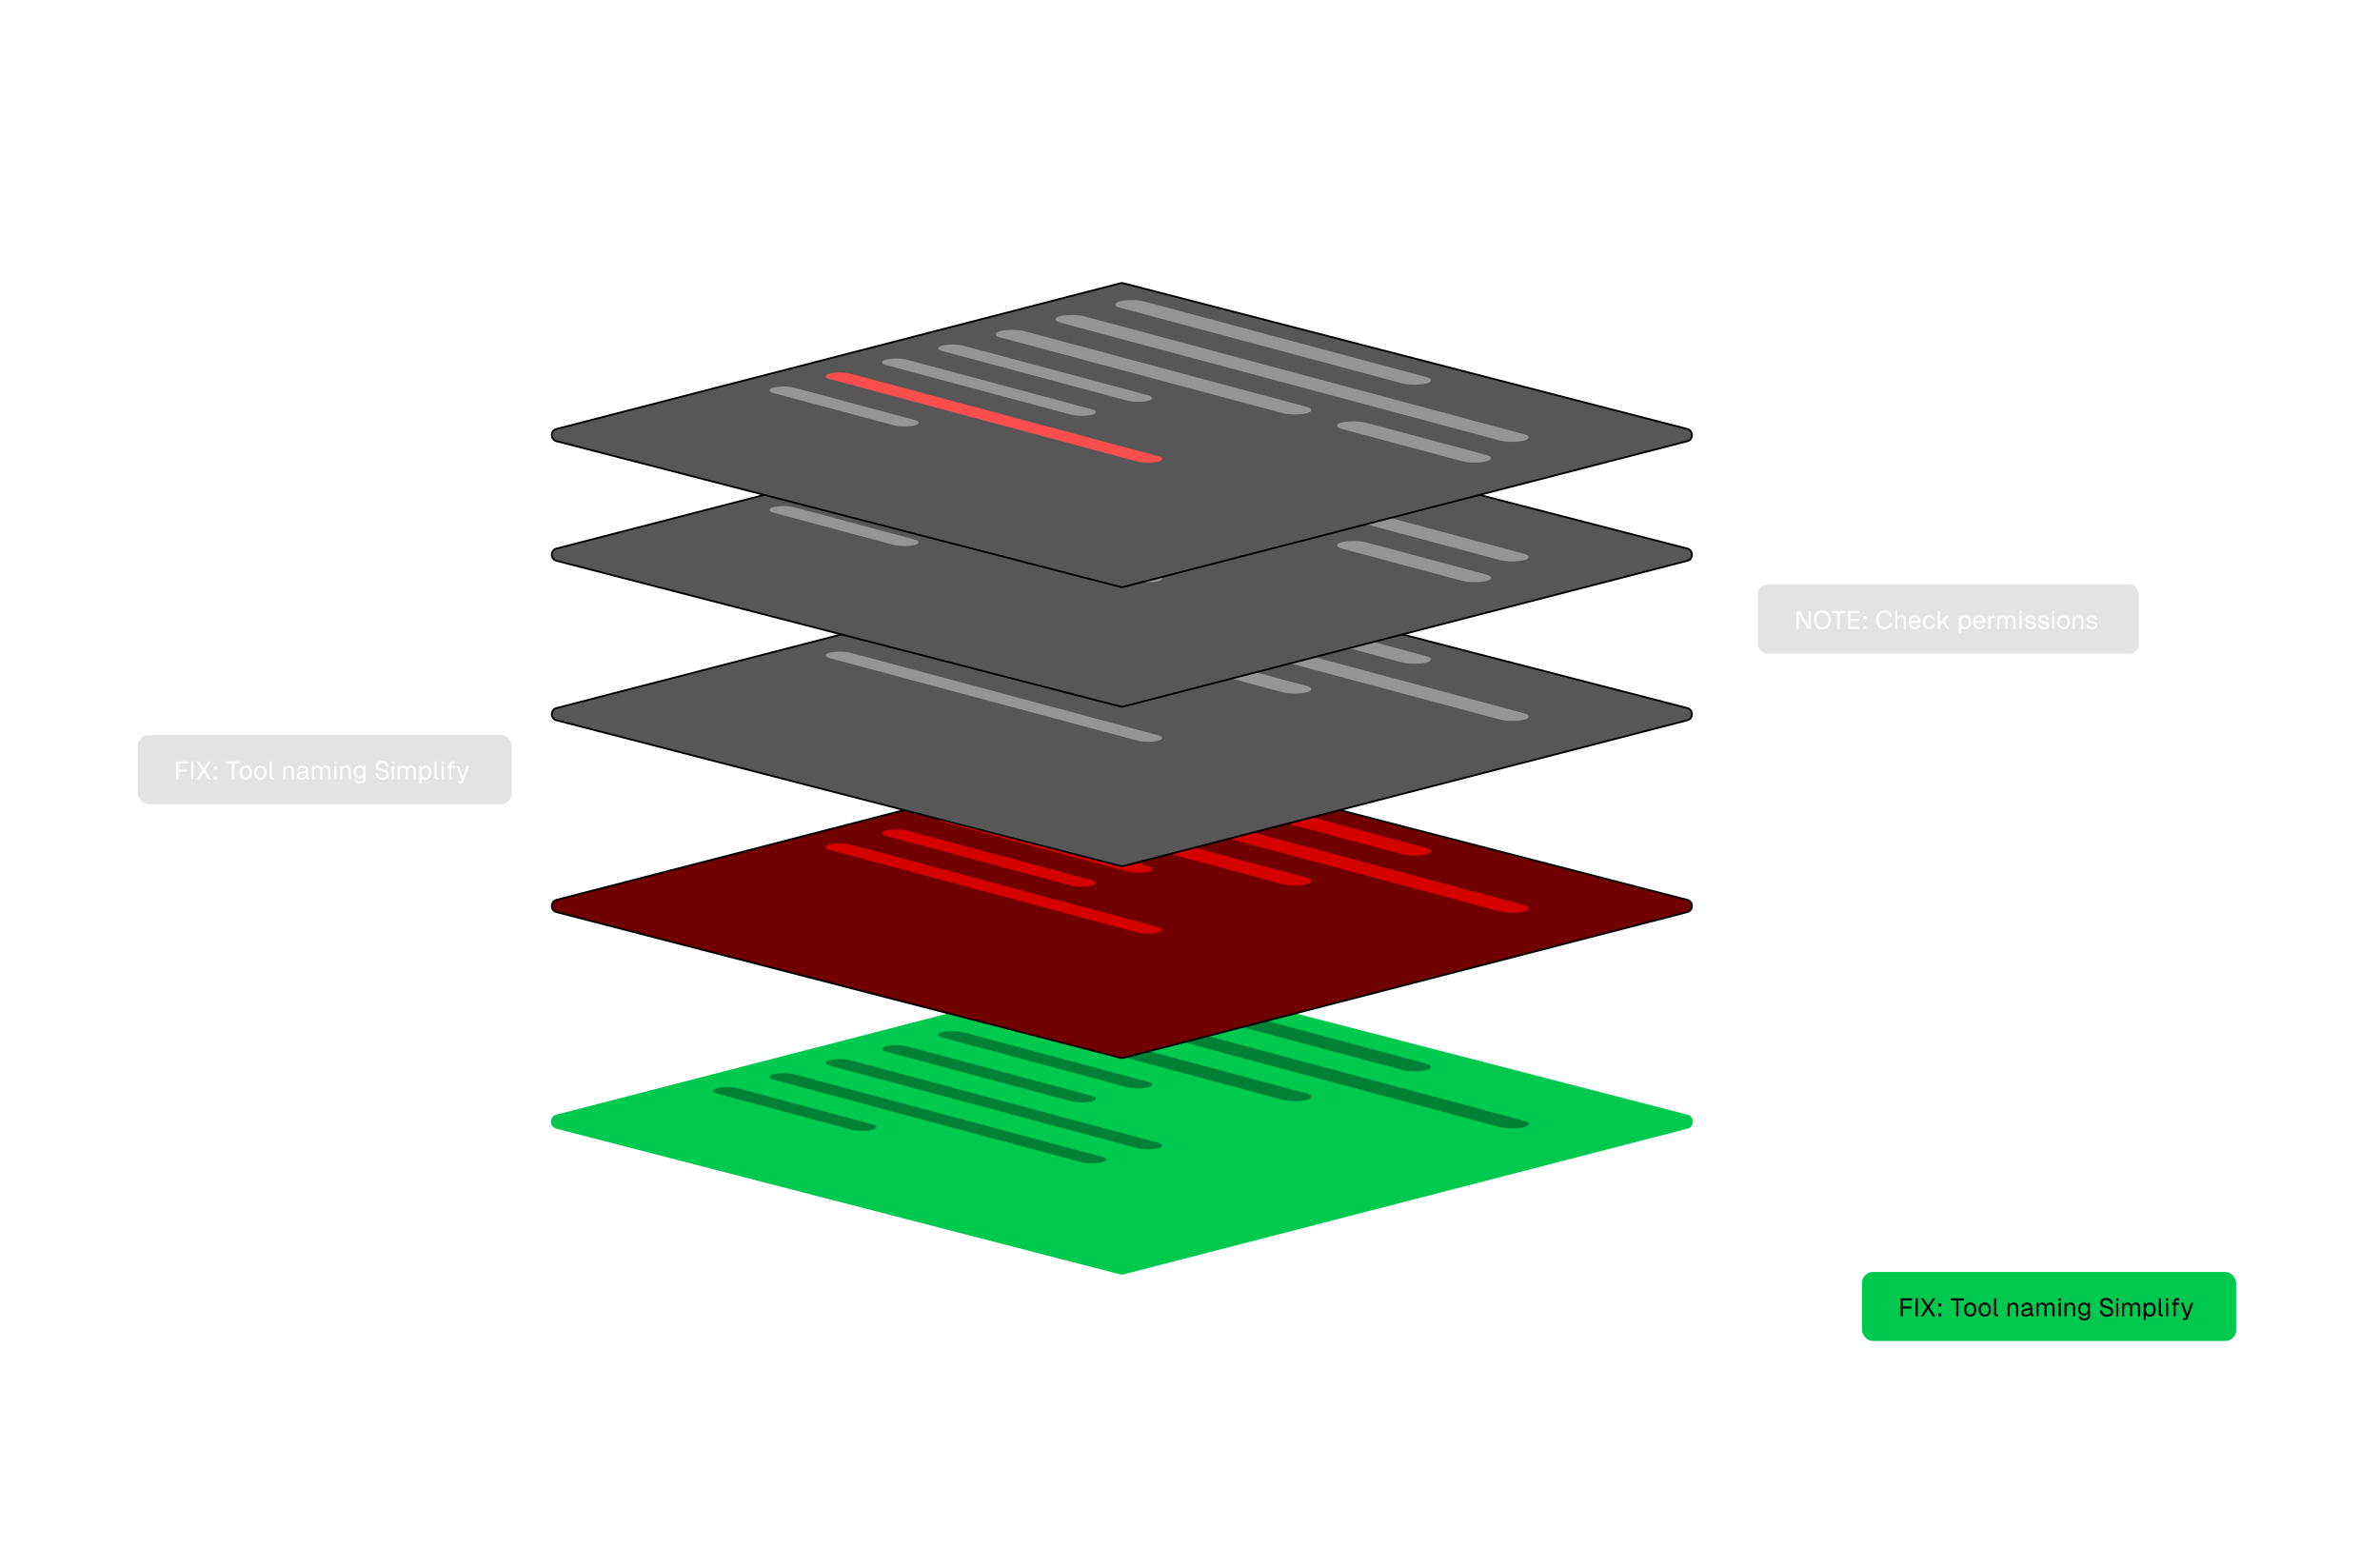 <svg xmlns="http://www.w3.org/2000/svg" width="363" height="239" fill="none"><g filter="url(#a)"><path fill="#00C950" stroke="#00C950" stroke-width=".276" d="M170.869 143.924a.972.972 0 0 1 .485 0l85.977 22.218c.967.25.967 1.624 0 1.874l-85.977 22.217a.972.972 0 0 1-.485 0l-85.978-22.217c-.968-.25-.968-1.624 0-1.874l85.978-22.218Z"/><g fill="#008134" clip-path="url(#b)"><rect width="48.378" height="3.87" rx="1.935" transform="matrix(.966 .259 -.97 .242 172.688 146.207)"/><rect width="73.258" height="3.87" rx="1.935" transform="matrix(.966 .259 -.97 .242 163.566 148.478)"/><rect width="48.378" height="3.87" rx="1.935" transform="matrix(.966 .259 -.97 .242 154.447 150.75)"/><rect width="32.507" height="3.317" rx="1.659" transform="matrix(.966 .259 -.97 .242 145.326 153.021)"/><rect width="32.507" height="3.317" rx="1.659" transform="matrix(.966 .259 -.97 .242 136.742 155.159)"/><rect width="51.859" height="3.317" rx="1.659" transform="matrix(.966 .259 -.97 .242 128.158 157.297)"/><rect width="51.859" height="3.317" rx="1.659" transform="matrix(.966 .259 -.97 .242 119.574 159.435)"/><rect width="24.515" height="3.317" rx="1.659" transform="matrix(.966 .259 -.97 .242 110.99 161.572)"/></g><path fill="#fff" d="M74.405 80.46a1.333 1.333 0 1 0 2.666 0 1.333 1.333 0 0 0-2.666 0Zm1.333 0v-.25h-9.952v.5h9.952v-.25ZM49.2 97.047h-.25v4.699h.5v-4.7h-.25ZM65.786 80.46v-.25c-9.299 0-16.837 7.538-16.837 16.837h.5c0-9.023 7.315-16.337 16.337-16.337v-.25Zm204.304 54.486-2.5-1.193v2.887l2.5-1.194v-.5Zm-.25.25v.25h7.702v-.5h-7.702v.25Zm24.289-16.587h.25v-16.863h-.5v16.863h.25Zm-16.587 16.587v.25c9.299 0 16.837-7.538 16.837-16.837h-.5c0 9.023-7.314 16.337-16.337 16.337v.25ZM76 166.97l-2.5 1.443v-2.887l2.5 1.444Zm-2.25 0v.25h-8.163v-.5h8.163v.25ZM49 150.383h-.25V125.97h.5v24.413H49Zm16.587 16.587v.25c-9.299 0-16.837-7.538-16.837-16.837h.5c0 9.022 7.314 16.337 16.337 16.337v.25Z"/><path fill="#710000" stroke="#000" stroke-width=".276" d="M170.869 111.027a.972.972 0 0 1 .485 0l85.977 22.218c.967.25.967 1.624 0 1.874l-85.977 22.217a.972.972 0 0 1-.485 0l-85.978-22.217c-.968-.25-.968-1.624 0-1.874l85.978-22.218Z"/><g fill="#D50000" clip-path="url(#c)"><rect width="48.378" height="3.87" rx="1.935" transform="matrix(.966 .259 -.97 .242 172.688 113.31)"/><rect width="73.258" height="3.87" rx="1.935" transform="matrix(.966 .259 -.97 .242 163.566 115.581)"/><rect width="48.378" height="3.87" rx="1.935" transform="matrix(.966 .259 -.97 .242 154.447 117.853)"/><rect width="32.507" height="3.317" rx="1.659" transform="matrix(.966 .259 -.97 .242 145.326 120.124)"/><rect width="32.507" height="3.317" rx="1.659" transform="matrix(.966 .259 -.97 .242 136.742 122.262)"/><rect width="51.859" height="3.317" rx="1.659" transform="matrix(.966 .259 -.97 .242 128.158 124.4)"/></g><path fill="#fff" d="m268 61 2.5-1.443v2.886L268 61Zm2.25 0v-.25h7.163v.5h-7.163V61ZM294 77.587h.25V80h-.5v-2.413h.25ZM277.413 61v-.25c9.299 0 16.837 7.538 16.837 16.837h-.5c0-9.023-7.314-16.337-16.337-16.337V61ZM262 167l2.5-1.443v2.886L262 167Zm2.25 0v-.25h30.163v.5H264.25V167ZM311 183.587h.25V186h-.5v-2.413h.25ZM294.413 167v-.25c9.299 0 16.837 7.538 16.837 16.837h-.5c0-9.023-7.314-16.337-16.337-16.337V167Z"/><rect width="57.058" height="10.529" x="21" y="108.104" fill="#BABABA" fill-opacity=".4" rx="1.659"/><path fill="#fff" d="M26.885 112.121h1.726v.325h-1.56l.167-.17v1.262l-.166-.171h1.49v.318h-1.49l.166-.17v1.354h-.333v-2.748Zm2.283 0h.333v2.748h-.333v-2.748Zm1.694 1.37-.894-1.37h.394l.716 1.107.709-1.107h.387l-.894 1.363.91 1.385h-.396l-.723-1.122-.724 1.122h-.387l.902-1.378Zm1.787.941h.438v.437h-.438v-.437Zm0-1.521h.438v.437h-.438v-.437Zm2.713-.465h-.856v-.325h2.044v.325h-.855v2.423h-.333v-2.423Zm2.135 2.47a.92.92 0 0 1-.495-.132.874.874 0 0 1-.329-.372 1.306 1.306 0 0 1-.116-.568c0-.217.039-.406.116-.566a.87.87 0 0 1 .329-.375.92.92 0 0 1 .495-.132c.186 0 .35.044.492.132a.87.87 0 0 1 .329.375c.077.16.116.349.116.566 0 .216-.039.406-.116.568a.874.874 0 0 1-.33.372.913.913 0 0 1-.49.132Zm0-.31a.52.52 0 0 0 .438-.201c.105-.137.158-.324.158-.561 0-.238-.053-.424-.158-.558a.515.515 0 0 0-.438-.205.53.53 0 0 0-.44.201c-.107.135-.16.322-.16.562 0 .239.053.427.16.561a.53.53 0 0 0 .44.201Zm2.223.31a.92.92 0 0 1-.496-.132.874.874 0 0 1-.329-.372 1.306 1.306 0 0 1-.116-.568c0-.217.039-.406.116-.566a.87.87 0 0 1 .33-.375.92.92 0 0 1 .495-.132c.186 0 .35.044.491.132a.87.87 0 0 1 .33.375c.077.16.115.349.115.566 0 .216-.038.406-.116.568a.874.874 0 0 1-.329.372.913.913 0 0 1-.491.132Zm0-.31a.52.52 0 0 0 .437-.201c.106-.137.159-.324.159-.561 0-.238-.053-.424-.159-.558a.515.515 0 0 0-.437-.205.53.53 0 0 0-.441.201c-.106.135-.16.322-.16.562 0 .239.054.427.16.561a.53.53 0 0 0 .44.201Zm1.816.263a.443.443 0 0 1-.298-.093c-.072-.064-.109-.162-.109-.294l.004-2.361h.325v2.334c0 .041.01.074.031.097.024.02.056.031.097.031h.178v.286h-.228Zm1.66-2.051h.299l.011.522-.038-.034a.64.64 0 0 1 .232-.399.708.708 0 0 1 .433-.136c.225 0 .396.073.515.217a.857.857 0 0 1 .178.561v1.32h-.325v-1.227c0-.193-.035-.339-.104-.437-.07-.098-.181-.147-.333-.147a.524.524 0 0 0-.395.155c-.098.1-.147.243-.147.429v1.227h-.325v-2.051Zm2.777 2.098c-.214 0-.383-.049-.507-.147a.496.496 0 0 1-.186-.411c0-.175.052-.313.155-.414.103-.1.267-.171.491-.213l.728-.135c0-.173-.041-.302-.124-.387-.08-.085-.201-.128-.364-.128a.559.559 0 0 0-.336.093.475.475 0 0 0-.17.275l-.345-.027a.762.762 0 0 1 .282-.473.901.901 0 0 1 .57-.178c.26 0 .46.074.6.221.141.147.212.352.212.615v.848c0 .046.008.08.023.101.018.018.047.027.085.027h.082v.286a.292.292 0 0 1-.054.004.493.493 0 0 1-.07.004c-.142 0-.243-.034-.302-.101-.06-.067-.089-.178-.089-.333l.039.008a.515.515 0 0 1-.248.333.866.866 0 0 1-.472.132Zm.03-.287a.753.753 0 0 0 .35-.077.57.57 0 0 0 .301-.527v-.147l-.666.124c-.134.023-.23.062-.286.116a.277.277 0 0 0-.081.209c0 .096.033.171.1.225a.458.458 0 0 0 .283.077Zm1.593-1.811h.298l.012.519-.047-.016a.788.788 0 0 1 .12-.29.606.606 0 0 1 .5-.26c.178 0 .322.049.433.148a.644.644 0 0 1 .213.41l-.062-.004a.674.674 0 0 1 .209-.406.6.6 0 0 1 .422-.148c.144 0 .267.031.367.093.104.06.181.147.233.264.051.116.077.256.077.421v1.32h-.325v-1.25c0-.186-.036-.325-.108-.418-.073-.095-.18-.143-.322-.143a.45.45 0 0 0-.251.07.45.45 0 0 0-.163.201.772.772 0 0 0-.058.313v1.227h-.325v-1.227c0-.188-.033-.333-.1-.433-.068-.101-.175-.151-.322-.151a.45.45 0 0 0-.251.07.437.437 0 0 0-.167.205.759.759 0 0 0-.058.309v1.227h-.325v-2.051Zm3.394 0h.325v2.051h-.325v-2.051Zm-.008-.701h.341v.38h-.34v-.38Zm.896.701h.298l.012.522-.039-.034a.64.64 0 0 1 .233-.399.708.708 0 0 1 .433-.136c.224 0 .396.073.515.217a.857.857 0 0 1 .178.561v1.32h-.325v-1.227c0-.193-.035-.339-.105-.437-.07-.098-.18-.147-.333-.147a.524.524 0 0 0-.394.155c-.099.1-.148.243-.148.429v1.227h-.325v-2.051Zm2.982 2.678a1.06 1.06 0 0 1-.399-.073.803.803 0 0 1-.298-.209.72.72 0 0 1-.162-.314l.34-.023a.42.42 0 0 0 .17.232.64.64 0 0 0 .35.078c.187 0 .33-.038.429-.113.098-.075.147-.187.147-.336v-.333a.594.594 0 0 1-.24.259.673.673 0 0 1-.36.097.886.886 0 0 1-.465-.124.897.897 0 0 1-.317-.352 1.159 1.159 0 0 1-.112-.519c0-.193.037-.365.112-.515a.836.836 0 0 1 .766-.48c.145 0 .274.034.387.101a.547.547 0 0 1 .244.271v-.325h.31v1.912c0 .24-.08.427-.24.561-.16.137-.38.205-.662.205Zm-.008-1.045a.571.571 0 0 0 .306-.081.571.571 0 0 0 .205-.24.842.842 0 0 0 .074-.364.808.808 0 0 0-.07-.364.512.512 0 0 0-.205-.236.556.556 0 0 0-.31-.085.509.509 0 0 0-.418.186c-.1.121-.15.288-.15.499 0 .212.05.379.15.503a.519.519 0 0 0 .418.182Zm3.502.48c-.21 0-.392-.039-.55-.116a.958.958 0 0 1-.375-.333 1.04 1.04 0 0 1-.163-.491l.349-.024a.836.836 0 0 0 .12.349.595.595 0 0 0 .247.216.896.896 0 0 0 .38.074c.193 0 .343-.037.448-.112a.37.37 0 0 0 .159-.322c0-.09-.02-.167-.062-.232a.55.55 0 0 0-.232-.178 2.787 2.787 0 0 0-.492-.162 2.415 2.415 0 0 1-.51-.178.683.683 0 0 1-.267-.233.68.68 0 0 1-.082-.348c0-.152.036-.288.109-.406a.73.73 0 0 1 .317-.275c.14-.067.302-.101.488-.101.196 0 .366.038.51.113a.879.879 0 0 1 .349.309c.087.132.142.283.162.453l-.348.023a.701.701 0 0 0-.108-.298.55.55 0 0 0-.229-.201.747.747 0 0 0-.344-.074.624.624 0 0 0-.406.124.386.386 0 0 0-.151.318.36.36 0 0 0 .058.213c.04.054.11.103.209.147.1.041.251.086.452.135.227.057.408.124.542.201a.762.762 0 0 1 .294.271c.06.101.09.22.09.356a.704.704 0 0 1-.124.414.807.807 0 0 1-.345.271c-.144.065-.31.097-.495.097Zm1.405-2.113h.325v2.051h-.325v-2.051Zm-.008-.701h.34v.38h-.34v-.38Zm.896.701h.298l.012.519-.047-.016a.788.788 0 0 1 .12-.29.607.607 0 0 1 .5-.26c.177 0 .322.049.433.148a.644.644 0 0 1 .213.41l-.062-.004c.03-.176.1-.311.209-.406a.6.6 0 0 1 .422-.148c.144 0 .267.031.367.093.103.06.18.147.232.264.052.116.078.256.078.421v1.32h-.325v-1.25c0-.186-.036-.325-.108-.418-.073-.095-.18-.143-.322-.143a.45.45 0 0 0-.251.07.45.45 0 0 0-.163.201.772.772 0 0 0-.058.313v1.227h-.325v-1.227c0-.188-.034-.333-.1-.433-.068-.101-.175-.151-.322-.151a.45.45 0 0 0-.252.07.437.437 0 0 0-.166.205.759.759 0 0 0-.058.309v1.227h-.325v-2.051Zm3.318 0h.302l.008.441-.046-.023a.641.641 0 0 1 .251-.345.749.749 0 0 1 .422-.12c.196 0 .36.049.492.148a.84.84 0 0 1 .297.387c.065.162.097.341.097.538 0 .196-.032.375-.096.537a.867.867 0 0 1-.298.391.812.812 0 0 1-.492.144.797.797 0 0 1-.298-.055.673.673 0 0 1-.232-.151.543.543 0 0 1-.128-.228l.046-.054v1.022h-.325v-2.632Zm.906 1.788a.504.504 0 0 0 .422-.201c.103-.134.155-.322.155-.561 0-.24-.052-.427-.155-.562a.504.504 0 0 0-.422-.201.542.542 0 0 0-.31.089.534.534 0 0 0-.2.256 1.1 1.1 0 0 0-.07.418c0 .165.023.304.07.418a.573.573 0 0 0 .197.259.563.563 0 0 0 .313.085Zm1.795.263a.443.443 0 0 1-.298-.093c-.072-.064-.108-.162-.108-.294l.003-2.361h.326v2.334c0 .041.01.074.03.097.024.02.056.031.097.031h.178v.286h-.228Zm.693-2.051h.326v2.051h-.326v-2.051Zm-.007-.701h.34v.38h-.34v-.38Zm1.154.515a.5.5 0 0 1 .135-.371c.09-.093.226-.14.406-.14h.326v.287h-.302c-.08 0-.141.022-.182.065-.039.042-.058.102-.058.182v2.214h-.325v-2.237Zm-.28.186h1.12v.286h-1.12v-.286Zm1.71 2.345h.235c.07 0 .122-.011.155-.035a.203.203 0 0 0 .085-.104l.074-.194h-.112l-.751-2.012h.356l.612 1.711.584-1.711h.356l-.832 2.31a.462.462 0 0 1-.174.244.57.57 0 0 1-.322.078h-.267v-.287Z"/><rect width="57.058" height="10.529" x="284" y="190" fill="#00C950" rx="1.659"/><path fill="#000" d="M289.885 194.017h1.726v.325h-1.559l.166-.17v1.261l-.166-.17h1.49v.317h-1.49l.166-.17v1.355h-.333v-2.748Zm2.283 0h.333v2.748h-.333v-2.748Zm1.694 1.37-.894-1.37h.394l.716 1.107.709-1.107h.387l-.894 1.362.909 1.386h-.395l-.723-1.123-.724 1.123h-.387l.902-1.378Zm1.787.94h.438v.438h-.438v-.438Zm0-1.521h.438v.438h-.438v-.438Zm2.713-.464h-.856v-.325h2.044v.325h-.855v2.423h-.333v-2.423Zm2.135 2.469a.929.929 0 0 1-.495-.131.87.87 0 0 1-.329-.372 1.317 1.317 0 0 1-.116-.569c0-.217.039-.405.116-.565a.856.856 0 0 1 .329-.375.92.92 0 0 1 .495-.132.863.863 0 0 1 .821.507c.077.16.116.348.116.565 0 .217-.039.406-.116.569a.877.877 0 0 1-.329.372.923.923 0 0 1-.492.131Zm0-.31a.52.52 0 0 0 .438-.201c.106-.137.158-.324.158-.561 0-.237-.052-.423-.158-.557a.515.515 0 0 0-.438-.205.53.53 0 0 0-.441.201c-.106.134-.159.321-.159.561 0 .24.053.427.159.561a.53.53 0 0 0 .441.201Zm2.223.31a.93.93 0 0 1-.496-.131.877.877 0 0 1-.329-.372 1.317 1.317 0 0 1-.116-.569c0-.217.039-.405.116-.565a.863.863 0 0 1 .825-.507c.186 0 .349.044.491.132a.856.856 0 0 1 .329.375c.078.16.116.348.116.565 0 .217-.038.406-.116.569a.87.87 0 0 1-.329.372.92.92 0 0 1-.491.131Zm0-.31a.52.52 0 0 0 .437-.201c.106-.137.159-.324.159-.561 0-.237-.053-.423-.159-.557a.515.515 0 0 0-.437-.205.528.528 0 0 0-.441.201c-.106.134-.159.321-.159.561 0 .24.053.427.159.561a.528.528 0 0 0 .441.201Zm1.816.264a.441.441 0 0 1-.298-.093c-.072-.065-.109-.163-.109-.294l.004-2.361h.325v2.334c0 .041.011.073.031.096a.141.141 0 0 0 .097.031h.178v.287h-.228Zm1.661-2.052h.298l.011.523-.038-.035a.643.643 0 0 1 .232-.399.707.707 0 0 1 .433-.135c.225 0 .396.072.515.217.119.144.178.331.178.561v1.32h-.325v-1.227c0-.194-.035-.34-.104-.438-.07-.098-.181-.147-.333-.147a.528.528 0 0 0-.395.155c-.098.101-.147.244-.147.43v1.227h-.325v-2.052Zm2.776 2.098c-.214 0-.383-.049-.507-.147a.494.494 0 0 1-.186-.41.55.55 0 0 1 .155-.414c.103-.101.267-.172.491-.213l.728-.136c0-.173-.041-.302-.124-.387-.08-.085-.201-.127-.364-.127a.564.564 0 0 0-.336.092.477.477 0 0 0-.171.275l-.344-.027a.761.761 0 0 1 .282-.472.897.897 0 0 1 .569-.178c.261 0 .461.074.6.221.142.147.213.352.213.615v.848c0 .046.008.08.023.1.018.018.047.027.086.027h.081v.287a.426.426 0 0 1-.054.004.738.738 0 0 1-.07.003c-.142 0-.243-.033-.302-.1s-.089-.178-.089-.333l.039.008a.521.521 0 0 1-.248.333.873.873 0 0 1-.472.131Zm.031-.286c.134 0 .25-.026.348-.078a.571.571 0 0 0 .225-.216.636.636 0 0 0 .077-.31v-.147l-.666.124a.55.55 0 0 0-.286.116.274.274 0 0 0-.081.209c0 .095.033.17.1.224a.454.454 0 0 0 .283.078Zm1.592-1.812h.298l.012.519-.047-.015a.827.827 0 0 1 .12-.291.61.61 0 0 1 .5-.259.63.63 0 0 1 .433.147.643.643 0 0 1 .213.41l-.062-.004a.682.682 0 0 1 .209-.406.604.604 0 0 1 .422-.147c.144 0 .267.031.368.093.103.059.18.147.232.263.051.116.077.257.077.422v1.32h-.325v-1.25c0-.186-.036-.326-.108-.418-.073-.096-.18-.144-.322-.144a.457.457 0 0 0-.251.07.456.456 0 0 0-.163.201.79.79 0 0 0-.058.314v1.227h-.325v-1.227c0-.189-.033-.333-.1-.434-.068-.1-.175-.151-.322-.151a.457.457 0 0 0-.251.07.446.446 0 0 0-.167.205.776.776 0 0 0-.058.31v1.227h-.325v-2.052Zm3.394 0h.325v2.052h-.325v-2.052Zm-.008-.7h.341v.379h-.341v-.379Zm.896.7h.298l.012.523-.039-.035a.644.644 0 0 1 .233-.399.704.704 0 0 1 .433-.135c.224 0 .396.072.515.217a.857.857 0 0 1 .178.561v1.32h-.325v-1.227c0-.194-.035-.34-.105-.438-.069-.098-.18-.147-.333-.147a.526.526 0 0 0-.394.155c-.098.101-.147.244-.147.43v1.227h-.326v-2.052Zm2.982 2.679c-.144 0-.277-.025-.399-.074a.808.808 0 0 1-.298-.209.712.712 0 0 1-.162-.313l.34-.024a.423.423 0 0 0 .171.233.65.65 0 0 0 .348.077c.188 0 .332-.037.43-.112.098-.075.147-.187.147-.337v-.333a.601.601 0 0 1-.24.26.683.683 0 0 1-.36.096.88.88 0 0 1-.465-.124.887.887 0 0 1-.317-.352 1.156 1.156 0 0 1-.112-.518c0-.194.037-.365.112-.515a.834.834 0 0 1 .766-.48c.145 0 .274.034.387.101a.542.542 0 0 1 .244.271v-.326h.31v1.912c0 .24-.08.427-.24.562-.16.136-.381.205-.662.205Zm-.008-1.045a.565.565 0 0 0 .306-.082.557.557 0 0 0 .205-.24.837.837 0 0 0 .074-.363.81.81 0 0 0-.07-.364.51.51 0 0 0-.205-.236.556.556 0 0 0-.31-.085.511.511 0 0 0-.418.185c-.1.122-.151.288-.151.5 0 .211.051.379.151.503a.523.523 0 0 0 .418.182Zm3.502.48c-.209 0-.393-.039-.55-.117a.958.958 0 0 1-.375-.332 1.046 1.046 0 0 1-.163-.492l.348-.023a.854.854 0 0 0 .12.348.592.592 0 0 0 .248.217.896.896 0 0 0 .379.073c.194 0 .344-.037.449-.112a.37.37 0 0 0 .159-.321.423.423 0 0 0-.062-.232.543.543 0 0 0-.232-.178 2.771 2.771 0 0 0-.492-.163 2.346 2.346 0 0 1-.51-.178.682.682 0 0 1-.268-.232.684.684 0 0 1-.081-.348.76.76 0 0 1 .109-.407.737.737 0 0 1 .317-.275c.139-.067.302-.1.488-.1.196 0 .366.037.51.112a.876.876 0 0 1 .349.31c.087.131.142.282.162.453l-.348.023a.7.7 0 0 0-.108-.298.56.56 0 0 0-.229-.202.744.744 0 0 0-.344-.073.622.622 0 0 0-.407.124c-.1.08-.15.186-.15.317 0 .088.019.159.058.213a.531.531 0 0 0 .209.147c.1.041.251.087.452.136.227.056.408.123.542.201a.75.75 0 0 1 .294.271c.06.1.089.219.089.356a.712.712 0 0 1-.123.414.82.82 0 0 1-.345.271c-.144.064-.31.097-.495.097Zm1.405-2.114h.325v2.052h-.325v-2.052Zm-.008-.7h.341v.379h-.341v-.379Zm.896.7h.298l.012.519-.047-.015a.792.792 0 0 1 .12-.291.602.602 0 0 1 .217-.189.573.573 0 0 1 .282-.07c.178 0 .323.049.434.147a.653.653 0 0 1 .213.41l-.062-.004c.031-.175.1-.31.209-.406a.604.604 0 0 1 .422-.147c.144 0 .267.031.367.093a.55.55 0 0 1 .233.263c.051.116.077.257.077.422v1.32h-.325v-1.25c0-.186-.036-.326-.109-.418-.072-.096-.179-.144-.321-.144a.457.457 0 0 0-.251.07.456.456 0 0 0-.163.201.772.772 0 0 0-.058.314v1.227h-.325v-1.227c0-.189-.034-.333-.101-.434-.067-.1-.174-.151-.321-.151a.457.457 0 0 0-.251.07.44.44 0 0 0-.167.205.759.759 0 0 0-.058.31v1.227h-.325v-2.052Zm3.318 0h.302l.008.442-.046-.024a.64.64 0 0 1 .251-.344.748.748 0 0 1 .422-.12c.196 0 .36.049.492.147a.855.855 0 0 1 .298.387c.064.163.096.342.096.538s-.032.375-.096.538a.872.872 0 0 1-.298.391.82.82 0 0 1-.492.143.817.817 0 0 1-.298-.054.685.685 0 0 1-.232-.151.54.54 0 0 1-.128-.228l.046-.055v1.022h-.325v-2.632Zm.906 1.788a.504.504 0 0 0 .422-.201c.103-.134.155-.321.155-.561 0-.24-.052-.427-.155-.561a.504.504 0 0 0-.422-.201.536.536 0 0 0-.31.089.538.538 0 0 0-.201.255c-.046.114-.07.253-.07.418 0 .165.024.304.07.418.047.114.112.2.198.259a.56.56 0 0 0 .313.085Zm1.795.264a.443.443 0 0 1-.298-.093c-.072-.065-.108-.163-.108-.294l.003-2.361h.326v2.334c0 .041.01.073.031.096a.137.137 0 0 0 .096.031h.178v.287h-.228Zm.693-2.052h.326v2.052h-.326v-2.052Zm-.007-.7h.34v.379h-.34v-.379Zm1.154.515c0-.158.045-.282.135-.372.09-.093.226-.139.406-.139h.326v.286h-.302c-.08 0-.141.022-.182.066-.039.041-.058.102-.058.182v2.214h-.325v-2.237Zm-.279.185h1.118V195h-1.118v-.287Zm1.708 2.346h.236c.07 0 .122-.012.155-.035a.207.207 0 0 0 .085-.105l.074-.193h-.112l-.751-2.013h.356l.611 1.711.585-1.711h.356l-.832 2.311a.47.47 0 0 1-.174.244.583.583 0 0 1-.322.077h-.267v-.286Z"/><rect width="58.058" height="10.529" x="268.143" y="85.16" fill="#BABABA" fill-opacity=".4" rx="1.382"/><path fill="#fff" d="M274.028 89.176h.472l1.359 2.415v-2.415h.332v2.748h-.495l-1.335-2.368v2.368h-.333v-2.748Zm3.907 2.81c-.258 0-.481-.056-.67-.17a1.134 1.134 0 0 1-.433-.495 1.8 1.8 0 0 1-.151-.767c0-.294.05-.55.151-.766a1.13 1.13 0 0 1 .433-.5c.189-.115.412-.173.67-.173.261 0 .485.058.673.174.189.116.333.282.434.499a1.8 1.8 0 0 1 .151.766c0 .294-.05.55-.151.767a1.13 1.13 0 0 1-.434.495c-.188.114-.412.17-.673.17Zm0-.325a.886.886 0 0 0 .488-.131.836.836 0 0 0 .313-.38 1.5 1.5 0 0 0 .109-.596c0-.23-.037-.428-.109-.596a.832.832 0 0 0-.313-.383.867.867 0 0 0-.488-.135.867.867 0 0 0-.488.135.837.837 0 0 0-.309.383 1.503 1.503 0 0 0-.109.596c0 .23.037.429.109.596a.84.84 0 0 0 .309.38c.137.087.3.131.488.131Zm2.324-2.16h-.855v-.325h2.043v.325h-.855v2.423h-.333v-2.423Zm1.642-.325h1.726v.325h-1.393v.887h1.346v.317h-1.346v.894h1.424v.325h-1.757v-2.748Zm2.332 2.311h.437v.437h-.437v-.437Zm0-1.521h.437v.437h-.437v-.437Zm3.184 2.02a1.21 1.21 0 0 1-.646-.17 1.155 1.155 0 0 1-.433-.5 1.745 1.745 0 0 1-.155-.762c0-.291.051-.546.155-.762.103-.22.247-.387.433-.503.186-.116.401-.174.646-.174.323 0 .577.08.763.243.188.163.312.394.371.693l-.352.023a.781.781 0 0 0-.255-.468c-.129-.11-.305-.166-.527-.166a.811.811 0 0 0-.464.135.857.857 0 0 0-.313.383 1.486 1.486 0 0 0-.109.596c0 .23.036.429.109.596a.861.861 0 0 0 .313.38.829.829 0 0 0 .464.131c.235 0 .418-.06.55-.182.134-.121.219-.293.255-.514l.353.023c-.052.307-.178.55-.38.731-.198.178-.458.267-.778.267Zm1.637-2.81h.325v1.15l-.038-.008a.572.572 0 0 1 .228-.367.722.722 0 0 1 .43-.124c.216 0 .384.07.503.213.121.141.182.33.182.565v1.32h-.325v-1.228c0-.196-.037-.341-.109-.437-.069-.098-.177-.147-.321-.147a.532.532 0 0 0-.403.155c-.098.103-.147.248-.147.433v1.223h-.325v-2.748Zm3.005 2.795a.869.869 0 0 1-.828-.503 1.346 1.346 0 0 1-.112-.57c0-.213.037-.402.112-.564a.876.876 0 0 1 .325-.376.896.896 0 0 1 .488-.131c.178 0 .335.042.472.127a.81.81 0 0 1 .317.368c.078.163.116.356.116.58V91h-1.49c.011.217.067.382.171.496a.564.564 0 0 0 .429.166c.132 0 .24-.03.325-.089a.492.492 0 0 0 .186-.255l.348.027a.846.846 0 0 1-.313.457.887.887 0 0 1-.546.17Zm.534-1.258c-.015-.191-.072-.334-.17-.43a.505.505 0 0 0-.379-.147.55.55 0 0 0-.395.147c-.101.098-.164.242-.19.43h1.134Zm1.643 1.258a.865.865 0 0 1-.824-.507 1.292 1.292 0 0 1-.116-.565c0-.215.038-.403.116-.565a.865.865 0 0 1 .824-.507.97.97 0 0 1 .418.085.714.714 0 0 1 .302.244.852.852 0 0 1 .151.383l-.341.023a.484.484 0 0 0-.178-.313.541.541 0 0 0-.352-.113.53.53 0 0 0-.441.202c-.106.134-.159.32-.159.56 0 .24.053.428.159.562a.53.53 0 0 0 .441.201.53.53 0 0 0 .352-.116.538.538 0 0 0 .178-.348l.341.023a.942.942 0 0 1-.151.399.793.793 0 0 1-.302.259.922.922 0 0 1-.418.093Zm1.304-2.795h.325v1.8l.999-1.103h.433l-.809.87.844 1.181h-.395l-.669-.96-.403.426v.534h-.325v-2.748Zm3.25.697h.302l.008.441-.046-.023a.638.638 0 0 1 .251-.344.748.748 0 0 1 .422-.12c.196 0 .36.049.492.147a.85.85 0 0 1 .298.387c.064.162.096.342.096.538s-.032.375-.096.538a.875.875 0 0 1-.298.39.818.818 0 0 1-.492.144.815.815 0 0 1-.298-.054.68.68 0 0 1-.232-.151.54.54 0 0 1-.128-.229l.047-.054v1.022h-.326v-2.632Zm.906 1.788a.504.504 0 0 0 .422-.201c.103-.134.155-.321.155-.561 0-.24-.052-.427-.155-.561a.504.504 0 0 0-.422-.202.54.54 0 0 0-.31.09.54.54 0 0 0-.201.255 1.116 1.116 0 0 0-.069.418c0 .165.023.304.069.418.047.113.112.2.198.259a.561.561 0 0 0 .313.085Zm2.201.31a.93.93 0 0 1-.499-.132.875.875 0 0 1-.329-.371 1.346 1.346 0 0 1-.112-.57c0-.213.037-.402.112-.564a.882.882 0 0 1 .325-.376.898.898 0 0 1 .488-.131c.178 0 .335.042.472.127a.804.804 0 0 1 .317.368c.078.163.117.356.117.58V91h-1.491c.011.217.068.382.171.496a.565.565 0 0 0 .429.166c.132 0 .24-.03.325-.089a.492.492 0 0 0 .186-.255l.349.027a.853.853 0 0 1-.314.457.887.887 0 0 1-.546.17Zm.534-1.258c-.015-.191-.072-.334-.17-.43a.505.505 0 0 0-.379-.147.55.55 0 0 0-.395.147c-.101.098-.164.242-.19.43h1.134Zm.831-.84h.286l.016.519-.031-.012c.025-.173.081-.3.166-.383a.478.478 0 0 1 .348-.124h.202v.31h-.198a.528.528 0 0 0-.259.058.36.36 0 0 0-.155.166.69.69 0 0 0-.05.279v1.238h-.325v-2.05Zm1.364 0h.298l.012.519-.047-.016a.786.786 0 0 1 .12-.29.616.616 0 0 1 .499-.26.63.63 0 0 1 .434.148.652.652 0 0 1 .213.41l-.062-.004a.68.68 0 0 1 .209-.406.604.604 0 0 1 .422-.147c.144 0 .267.03.367.093a.55.55 0 0 1 .233.263c.051.116.077.256.077.422v1.32h-.325v-1.25c0-.186-.036-.326-.108-.419-.073-.095-.18-.143-.322-.143a.454.454 0 0 0-.251.07.455.455 0 0 0-.163.201.784.784 0 0 0-.058.313v1.227h-.325v-1.227c0-.188-.033-.332-.101-.433-.067-.1-.174-.151-.321-.151a.454.454 0 0 0-.251.07.44.44 0 0 0-.167.205.774.774 0 0 0-.058.31v1.226h-.325v-2.05Zm3.394 0h.325v2.051h-.325v-2.05Zm-.008-.7h.341v.379h-.341v-.38Zm1.712 2.798a1.17 1.17 0 0 1-.465-.085.73.73 0 0 1-.302-.244.767.767 0 0 1-.12-.364l.341-.023a.47.47 0 0 0 .162.302c.088.07.216.104.384.104a.674.674 0 0 0 .336-.07.231.231 0 0 0 .124-.216.205.205 0 0 0-.042-.136c-.026-.036-.077-.067-.151-.093a1.845 1.845 0 0 0-.329-.08 1.815 1.815 0 0 1-.461-.133.57.57 0 0 1-.244-.197.544.544 0 0 1-.069-.282c0-.186.068-.337.205-.453.136-.116.326-.174.569-.174.237 0 .425.062.565.185a.8.8 0 0 1 .259.473l-.341.023a.445.445 0 0 0-.162-.271.5.5 0 0 0-.325-.1c-.142 0-.249.028-.321.084a.256.256 0 0 0-.109.217c0 .067.016.123.047.167a.378.378 0 0 0 .154.104c.07.026.168.05.295.07.209.036.37.08.483.131a.505.505 0 0 1 .244.186.486.486 0 0 1 .074.279.503.503 0 0 1-.229.437.966.966 0 0 1-.572.159Zm2.033 0c-.178 0-.333-.029-.464-.085a.724.724 0 0 1-.302-.244.746.746 0 0 1-.12-.364l.34-.023c.021.129.075.23.163.302.088.07.215.104.383.104a.678.678 0 0 0 .337-.07.232.232 0 0 0 .123-.216.205.205 0 0 0-.042-.136c-.026-.036-.076-.067-.151-.093a1.822 1.822 0 0 0-.329-.08 1.828 1.828 0 0 1-.461-.133.566.566 0 0 1-.243-.197.534.534 0 0 1-.07-.282c0-.186.068-.337.205-.453.137-.116.326-.174.569-.174.237 0 .426.062.565.185a.796.796 0 0 1 .259.473l-.34.023a.447.447 0 0 0-.163-.271.498.498 0 0 0-.325-.1c-.142 0-.249.028-.321.084a.258.258 0 0 0-.108.217c0 .067.015.123.046.167a.382.382 0 0 0 .155.104c.069.026.168.05.294.07.209.036.37.08.484.131a.51.51 0 0 1 .244.186.486.486 0 0 1 .073.279.504.504 0 0 1-.228.437.971.971 0 0 1-.573.159Zm1.218-2.098h.325v2.051h-.325v-2.05Zm-.008-.7h.341v.379h-.341v-.38Zm1.766 2.798a.924.924 0 0 1-.496-.132.875.875 0 0 1-.329-.371 1.316 1.316 0 0 1-.116-.57c0-.216.039-.404.116-.564a.87.87 0 0 1 .329-.376.924.924 0 0 1 .496-.131.865.865 0 0 1 .82.507c.078.16.116.348.116.565 0 .216-.038.406-.116.569a.869.869 0 0 1-.82.503Zm0-.31a.52.52 0 0 0 .437-.201c.106-.137.159-.324.159-.561 0-.238-.053-.423-.159-.558a.515.515 0 0 0-.437-.205.528.528 0 0 0-.441.202c-.106.134-.159.32-.159.56 0 .24.053.428.159.562a.528.528 0 0 0 .441.201Zm1.409-1.788h.298l.012.523-.039-.035a.643.643 0 0 1 .232-.399.708.708 0 0 1 .434-.135c.224 0 .396.072.515.216a.86.86 0 0 1 .178.562v1.32h-.325v-1.228c0-.193-.035-.339-.105-.437-.07-.098-.181-.147-.333-.147a.525.525 0 0 0-.394.155c-.099.1-.148.244-.148.43v1.226h-.325v-2.05Zm2.951 2.098c-.178 0-.333-.029-.464-.085a.73.73 0 0 1-.302-.244.746.746 0 0 1-.12-.364l.34-.023c.021.129.075.23.163.302.088.07.215.104.383.104a.676.676 0 0 0 .337-.07.233.233 0 0 0 .124-.216.205.205 0 0 0-.043-.136c-.026-.036-.076-.067-.151-.093a1.822 1.822 0 0 0-.329-.08 1.806 1.806 0 0 1-.46-.133.564.564 0 0 1-.244-.197.534.534 0 0 1-.07-.282c0-.186.068-.337.205-.453.137-.116.327-.174.569-.174.237 0 .426.062.565.185a.796.796 0 0 1 .259.473l-.34.023a.447.447 0 0 0-.163-.271.498.498 0 0 0-.325-.1c-.142 0-.249.028-.321.084a.258.258 0 0 0-.108.217c0 .067.015.123.046.167a.382.382 0 0 0 .155.104c.07.026.168.05.294.07.209.036.37.08.484.131a.51.51 0 0 1 .244.186.486.486 0 0 1 .073.279.504.504 0 0 1-.228.437.971.971 0 0 1-.573.159Z"/><path fill="#575757" stroke="#000" stroke-width=".276" d="M170.869 81.77a.972.972 0 0 1 .485 0l85.977 22.218c.967.25.967 1.624 0 1.874l-85.977 22.218a.972.972 0 0 1-.485 0l-85.978-22.218c-.968-.25-.968-1.624 0-1.874l85.978-22.218Z"/><g fill="#959595" clip-path="url(#d)"><rect width="48.378" height="3.87" rx="1.935" transform="matrix(.966 .259 -.97 .242 172.688 84.054)"/><rect width="73.258" height="3.87" rx="1.935" transform="matrix(.966 .259 -.97 .242 163.566 86.325)"/><rect width="48.378" height="3.87" rx="1.935" transform="matrix(.966 .259 -.97 .242 154.447 88.597)"/><rect width="32.507" height="3.317" rx="1.659" transform="matrix(.966 .259 -.97 .242 145.326 90.868)"/><rect width="32.507" height="3.317" rx="1.659" transform="matrix(.966 .259 -.97 .242 136.742 93.006)"/><rect width="51.859" height="3.317" rx="1.659" transform="matrix(.966 .259 -.97 .242 128.158 95.144)"/></g><path fill="#575757" stroke="#000" stroke-width=".276" d="M170.869 57.444a.973.973 0 0 1 .485 0l85.977 22.218c.967.25.967 1.624 0 1.874l-85.977 22.217a.972.972 0 0 1-.485 0L84.891 81.536c-.968-.25-.968-1.624 0-1.874l85.978-22.218Z"/><g fill="#959595" clip-path="url(#e)"><rect width="48.378" height="3.87" rx="1.935" transform="matrix(.966 .259 -.97 .242 172.688 59.727)"/><rect width="73.258" height="3.87" rx="1.935" transform="matrix(.966 .259 -.97 .242 163.566 61.998)"/><rect width="48.378" height="3.87" rx="1.935" transform="matrix(.966 .259 -.97 .242 154.447 64.27)"/><rect width="22.846" height="3.87" rx="1.935" transform="matrix(.966 .259 -.97 .242 206.518 78.221)"/><rect width="32.507" height="3.317" rx="1.659" transform="matrix(.966 .259 -.97 .242 145.326 66.541)"/><rect width="32.507" height="3.317" rx="1.659" transform="matrix(.966 .259 -.97 .242 136.742 68.679)"/><rect width="51.859" height="3.317" rx="1.659" transform="matrix(.966 .259 -.97 .242 128.158 70.817)"/><rect width="22.287" height="3.317" rx="1.659" transform="matrix(.966 .259 -.97 .242 119.574 72.955)"/></g><path fill="#575757" stroke="#000" stroke-width=".276" d="M170.869 39.205a.972.972 0 0 1 .485 0l85.977 22.218c.967.25.967 1.624 0 1.874l-85.977 22.218a.972.972 0 0 1-.485 0L84.891 63.297c-.968-.25-.968-1.624 0-1.874l85.978-22.218Z"/><g clip-path="url(#f)"><rect width="48.378" height="3.87" fill="#959595" rx="1.935" transform="matrix(.966 .259 -.97 .242 172.688 41.488)"/><rect width="73.258" height="3.87" fill="#959595" rx="1.935" transform="matrix(.966 .259 -.97 .242 163.566 43.76)"/><rect width="48.378" height="3.87" fill="#959595" rx="1.935" transform="matrix(.966 .259 -.97 .242 154.447 46.031)"/><rect width="22.846" height="3.87" fill="#959595" rx="1.935" transform="matrix(.966 .259 -.97 .242 206.518 59.983)"/><rect width="32.507" height="3.317" fill="#959595" rx="1.659" transform="matrix(.966 .259 -.97 .242 145.326 48.303)"/><rect width="32.507" height="3.317" fill="#959595" rx="1.659" transform="matrix(.966 .259 -.97 .242 136.742 50.44)"/><rect width="51.859" height="3.317" fill="#FA4E4E" rx="1.659" transform="matrix(.966 .259 -.97 .242 128.158 52.579)"/><rect width="22.287" height="3.317" fill="#959595" rx="1.659" transform="matrix(.966 .259 -.97 .242 119.574 54.716)"/></g></g><defs><clipPath id="b"><path fill="#fff" d="m172.688 146.207 77.444 20.75-77.599 19.326-77.444-20.75z"/></clipPath><clipPath id="c"><path fill="#fff" d="m172.688 113.31 77.444 20.75-77.599 19.326-77.444-20.75z"/></clipPath><clipPath id="d"><path fill="#fff" d="m172.688 84.054 77.444 20.75-77.599 19.326-77.444-20.75z"/></clipPath><clipPath id="e"><path fill="#fff" d="m172.688 59.727 77.444 20.75-77.599 19.326-77.444-20.75z"/></clipPath><clipPath id="f"><path fill="#fff" d="m172.688 41.488 77.444 20.751-77.599 19.326-77.444-20.75z"/></clipPath><filter id="a" width="371" height="247" x="-4" y="0" color-interpolation-filters="sRGB" filterUnits="userSpaceOnUse"><feFlood flood-opacity="0" result="BackgroundImageFix"/><feColorMatrix in="SourceAlpha" result="hardAlpha" values="0 0 0 0 0 0 0 0 0 0 0 0 0 0 0 0 0 0 127 0"/><feOffset dy="4"/><feGaussianBlur stdDeviation="2"/><feComposite in2="hardAlpha" operator="out"/><feColorMatrix values="0 0 0 0 0 0 0 0 0 0 0 0 0 0 0 0 0 0 0.25 0"/><feBlend in2="BackgroundImageFix" result="effect1_dropShadow_1746_14491"/><feBlend in="SourceGraphic" in2="effect1_dropShadow_1746_14491" result="shape"/></filter></defs></svg>